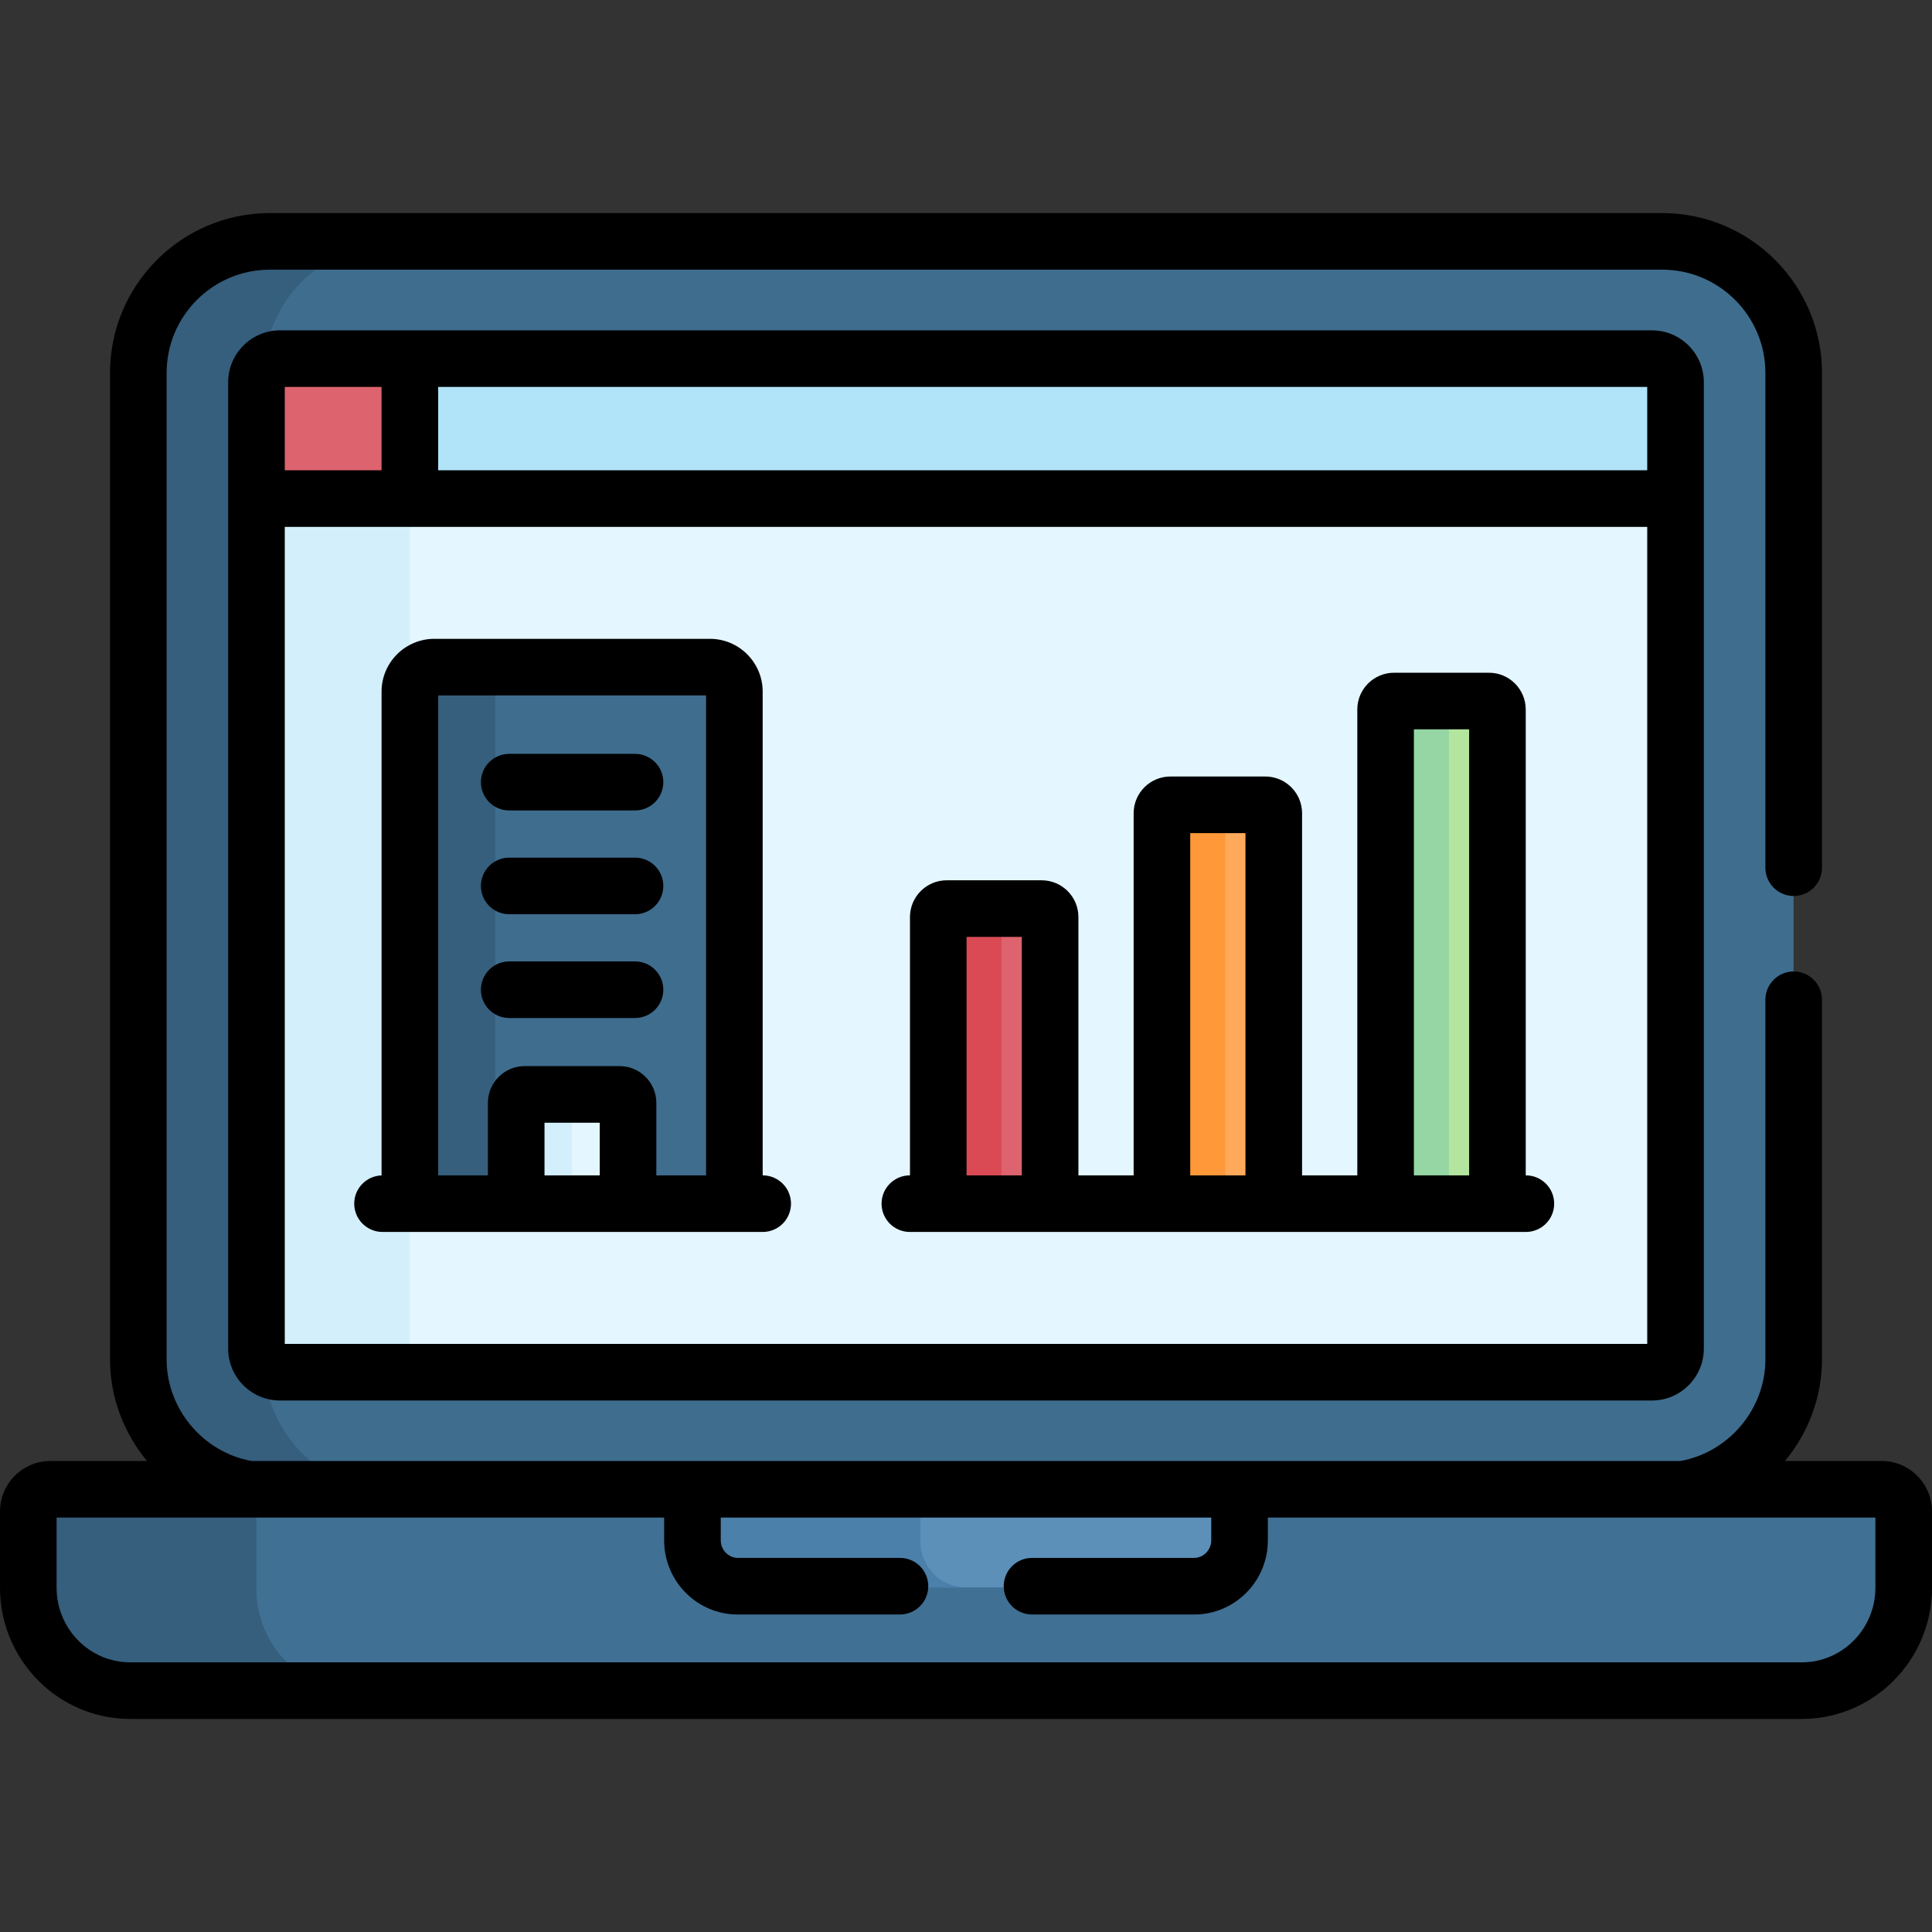 <svg id="Capa_1" enable-background="new 0 0 512.002 512.002" height="512" viewBox="0 0 512.002 512.002" width="512" xmlns="http://www.w3.org/2000/svg"><rect x="0" y="0" width="512.002" height="512.002" fill="#333333" stroke="none"/><g><g><g><path d="m440.449 64.295c-6.961 0-366.963 0-368.981 0-19.219 0-34.855 15.636-34.855 34.856v261.446c0 16.999 12.597 31.73 29.36 34.416l6.278 5.012h362l11.695-5.012c16.763-2.686 29.36-17.417 29.36-34.416 0-8.699 0-253.578 0-261.446-.002-19.219-15.638-34.856-34.857-34.856z" fill="#3f6d8e"/><path d="m69.862 360.598v-261.447c0-19.22 15.636-34.856 34.855-34.856-20.297 0-32.877 0-33.25 0-19.219 0-34.855 15.636-34.855 34.856v261.446c0 16.999 12.597 31.73 29.36 34.416l6.278 5.012h33.25l-6.278-5.012c-16.763-2.685-29.36-17.417-29.36-34.415z" fill="#365e7d"/><path d="m439.749 125.859h-365.5l-6.325 6.603v225.268c0 3.454 2.8 6.254 6.253 6.254h363.561c3.453 0 6.253-2.8 6.253-6.254 0-5.906 0-218.433 0-225.268z" fill="#e4f6ff"/><path d="m108.575 357.73v-225.268l6.325-6.603h-40.651l-6.325 6.603v225.268c0 3.454 2.8 6.254 6.253 6.254h40.651c-3.453 0-6.253-2.8-6.253-6.254z" fill="#d3effb"/><path d="m108.575 95.374h-34.397c-3.453 0-6.253 2.8-6.253 6.254v30.834h40.651l2.674-2.853v-32.25z" fill="#dd636e"/><path d="m437.738 95.373c-16.149 0-316.364 0-329.163 0v37.088h335.416v-30.834c0-3.453-2.8-6.254-6.253-6.254z" fill="#b1e4f9"/><path d="m188.085 177.128h-73.019c-3.585 0-6.491 2.906-6.491 6.491v135.698h86v-135.698c0-3.585-2.905-6.491-6.49-6.491z" fill="#3f6d8e"/><path d="m137.731 177.128h-22.665c-3.585 0-6.491 2.906-6.491 6.491v135.698h22.665v-135.698c0-3.585 2.906-6.491 6.491-6.491z" fill="#365e7d"/><path d="m166.394 319.317v-26.716c0-1.235-1.001-2.237-2.237-2.237h-25.163c-1.235 0-2.237 1.001-2.237 2.237v26.716z" fill="#e4f6ff"/><path d="m153.812 290.364h-14.818c-1.235 0-2.237 1.001-2.237 2.237v26.716h14.818v-26.716c0-1.235 1.002-2.237 2.237-2.237z" fill="#d3effb"/><path d="m498.639 395.014h-485.363c-3.214 0-5.82 2.631-5.82 5.876v20.213c0 14.998 12.152 27.269 27.005 27.269h442.992c14.853 0 27.005-12.271 27.005-27.269v-20.213c.001-3.246-2.605-5.876-5.819-5.876z" fill="#407093"/><path d="m67.924 421.103v-20.213c0-3.246 2.605-5.876 5.82-5.876h-60.467c-3.214 0-5.82 2.631-5.82 5.876v20.213c0 14.998 12.152 27.269 27.005 27.269h60.468c-14.853 0-27.006-12.271-27.006-27.269z" fill="#365e7d"/><path d="m183.465 395.014v13.561c0 6.665 5.4 12.119 12.001 12.119h120.984c6.601 0 12.001-5.454 12.001-12.119v-13.561z" fill="#5c90b9"/><path d="m243.933 408.575v-13.561h-60.468v13.561c0 6.665 5.4 12.119 12.001 12.119h60.468c-6.601-.001-12.001-5.454-12.001-12.119z" fill="#4a80aa"/><path d="m278.246 319.317v-75.962c0-1.235-1.001-2.237-2.237-2.237h-25.163c-1.235 0-2.237 1.001-2.237 2.237v75.962z" fill="#dd636e"/><path d="m337.52 319.317v-103.464c0-1.235-1.001-2.237-2.237-2.237h-25.163c-1.235 0-2.237 1.001-2.237 2.237v103.464z" fill="#ffaa5b"/><path d="m396.793 319.317v-130.966c0-1.235-1.001-2.237-2.237-2.237h-25.163c-1.235 0-2.237 1.001-2.237 2.237v130.966z" fill="#b3e59f"/><path d="m267.68 241.119h-16.833c-1.235 0-2.237 1.001-2.237 2.237v75.962h16.833v-75.962c0-1.236 1.002-2.237 2.237-2.237z" fill="#da4a54"/><path d="m326.953 213.616h-16.833c-1.235 0-2.237 1.001-2.237 2.237v103.464h16.833v-103.464c.001-1.235 1.002-2.237 2.237-2.237z" fill="#ff9838"/><path d="m386.227 186.114h-16.833c-1.235 0-2.237 1.001-2.237 2.237v130.966h16.833v-130.966c0-1.235 1.001-2.237 2.237-2.237z" fill="#95d6a4"/></g><g><path d="m74.221 371.151h363.561c7.583 0 13.753-6.17 13.753-13.754 0-7.864 0-243.363 0-256.103 0-7.584-6.17-13.754-13.753-13.754-4.567 0-356.432 0-363.561 0-7.584 0-13.754 6.17-13.754 13.754 0 17.101.001 248.991.001 256.103 0 7.584 6.17 13.754 13.753 13.754zm41.897-268.61h320.416v22.088h-320.416zm320.416 37.088v216.522h-361.066v-216.522zm-361.067-37.088h25.651v22.088h-25.651z"/><path d="m498.683 387.181h-25.644c6.131-7.405 9.809-16.846 9.809-26.916v-95.316c0-4.143-3.357-7.5-7.5-7.5s-7.5 3.357-7.5 7.5v95.316c0 13.106-9.631 24.579-22.494 26.916-11.075 0-361.341 0-378.705 0-12.863-2.337-22.493-13.809-22.493-26.916v-261.447c0-15.084 12.271-27.355 27.355-27.355h368.981c15.084 0 27.355 12.271 27.355 27.355v131.13c0 4.143 3.357 7.5 7.5 7.5s7.5-3.357 7.5-7.5v-131.13c0-23.354-19.001-42.355-42.355-42.355h-368.981c-23.354 0-42.355 19.001-42.355 42.355v261.446c0 10.07 3.677 19.511 9.808 26.916h-25.645c-7.344.001-13.319 6.002-13.319 13.378v20.213c0 19.172 15.479 34.769 34.505 34.769h442.992c19.026 0 34.505-15.597 34.505-34.769v-20.213c0-7.376-5.975-13.377-13.319-13.377zm-1.681 33.59c0 10.9-8.75 19.769-19.505 19.769h-442.992c-10.755-.001-19.505-8.869-19.505-19.769v-18.59h161.008v6.062c0 10.817 8.748 19.618 19.501 19.618h42.991c4.143 0 7.5-3.357 7.5-7.5s-3.357-7.5-7.5-7.5h-42.991c-2.439 0-4.501-2.115-4.501-4.618v-6.062h129.986v6.062c0 2.503-2.062 4.618-4.501 4.618h-42.993c-4.143 0-7.5 3.357-7.5 7.5s3.357 7.5 7.5 7.5h42.993c10.753 0 19.501-8.801 19.501-19.618v-6.062h161.008z"/><path d="m101.373 326.484h100.75c4.143 0 7.5-3.357 7.5-7.5s-3.357-7.5-7.5-7.5h-.005v-128.198c0-7.714-6.276-13.99-13.99-13.99h-73.019c-7.715 0-13.991 6.276-13.991 13.99v128.211c-4.023.135-7.245 3.431-7.245 7.487 0 4.143 3.357 7.5 7.5 7.5zm57.564-15h-14.637v-13.953h14.637zm-42.819-127.188h71v127.188h-13.182v-19.216c0-5.369-4.368-9.737-9.736-9.737h-25.163c-5.369 0-9.737 4.368-9.737 9.737v19.216h-13.182z"/><path d="m241.123 326.484h163.25c4.143 0 7.5-3.357 7.5-7.5s-3.357-7.5-7.5-7.5h-.037v-123.465c0-5.369-4.368-9.737-9.736-9.737h-25.163c-5.369 0-9.737 4.368-9.737 9.737v123.466h-14.637v-95.964c0-5.368-4.368-9.736-9.736-9.736h-25.163c-5.369 0-9.737 4.368-9.737 9.736v95.964h-14.637v-68.462c0-5.368-4.368-9.736-9.736-9.736h-25.164c-5.369 0-9.737 4.368-9.737 9.736v68.462h-.029c-4.143 0-7.5 3.357-7.5 7.5s3.356 7.499 7.499 7.499zm133.576-133.203h14.637v118.203h-14.637zm-59.273 27.503h14.637v90.7h-14.637zm-59.274 27.502h14.637v63.198h-14.637z"/></g></g><path d="m134.95 269.785h33.336c4.143 0 7.5-3.357 7.5-7.5s-3.357-7.5-7.5-7.5h-33.336c-4.143 0-7.5 3.357-7.5 7.5s3.358 7.5 7.5 7.5z"/><path d="m134.95 242.282h33.336c4.143 0 7.5-3.357 7.5-7.5s-3.357-7.5-7.5-7.5h-33.336c-4.143 0-7.5 3.357-7.5 7.5s3.358 7.5 7.5 7.5z"/><path d="m134.95 214.78h33.336c4.143 0 7.5-3.357 7.5-7.5s-3.357-7.5-7.5-7.5h-33.336c-4.143 0-7.5 3.357-7.5 7.5s3.358 7.5 7.5 7.5z"/></g></svg>